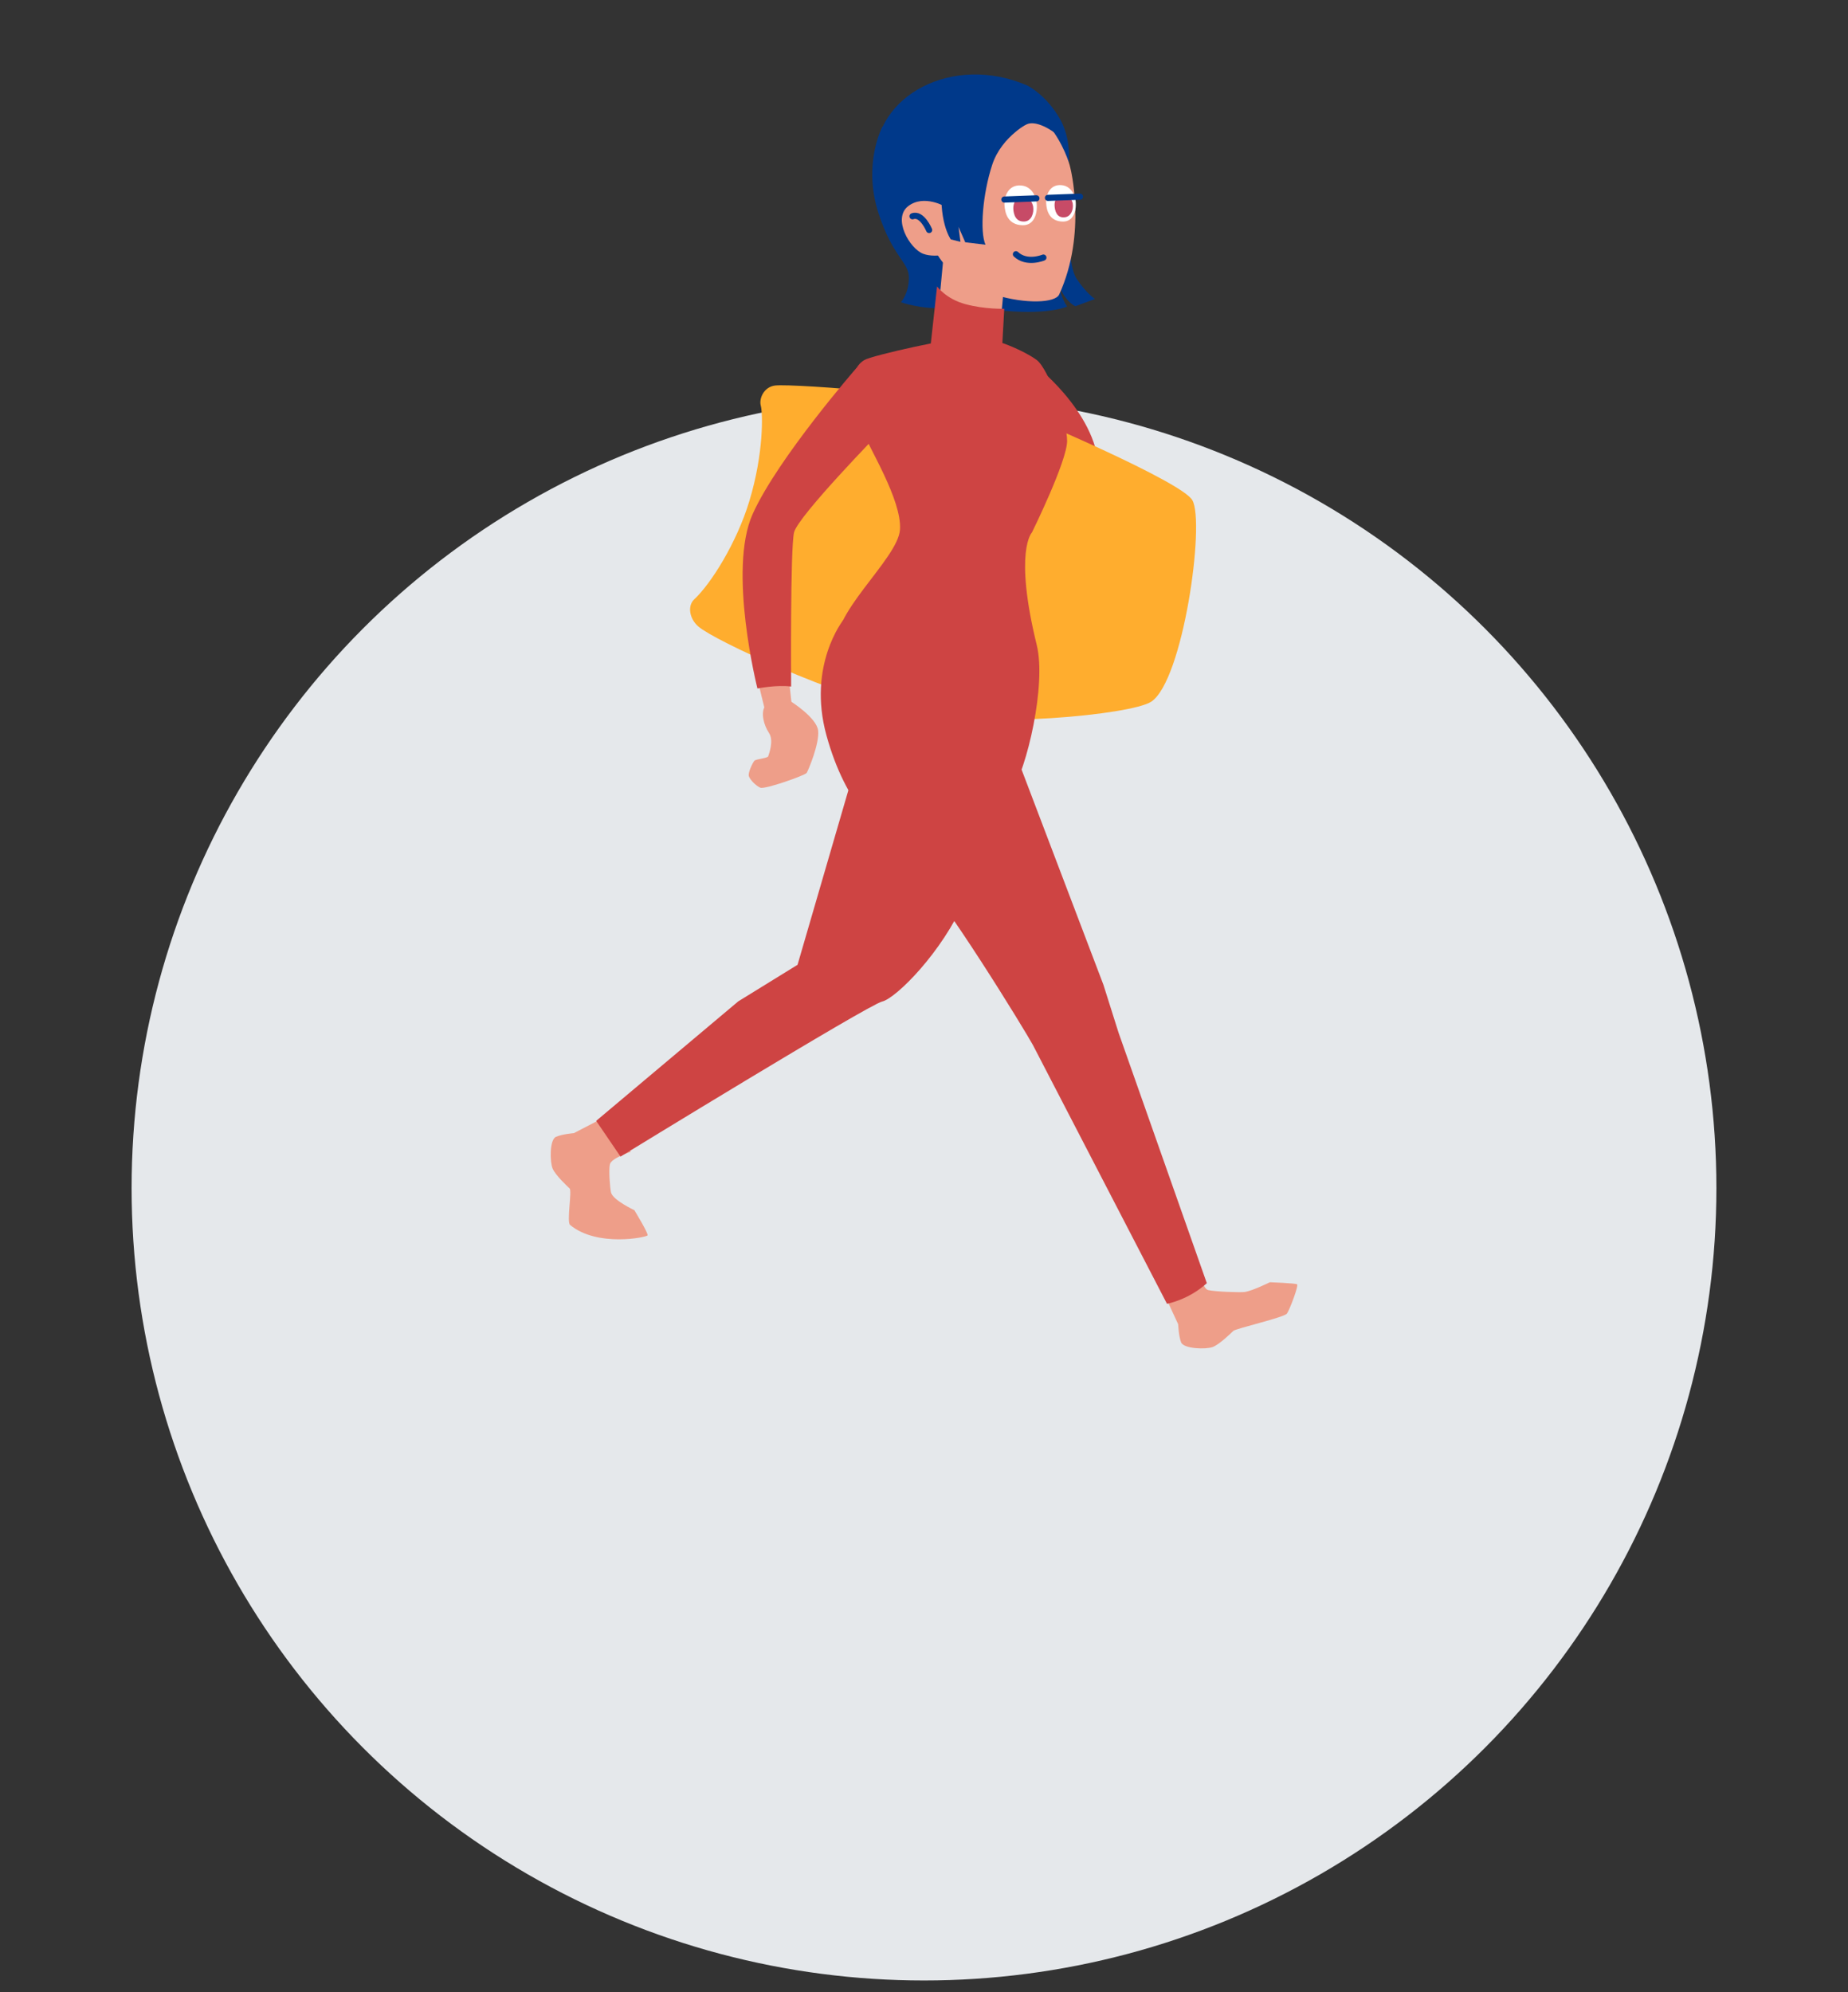 <?xml version="1.0" encoding="utf-8"?>
<!-- Generator: Adobe Illustrator 16.0.0, SVG Export Plug-In . SVG Version: 6.00 Build 0)  -->
<!DOCTYPE svg PUBLIC "-//W3C//DTD SVG 1.1//EN" "http://www.w3.org/Graphics/SVG/1.1/DTD/svg11.dtd">
<svg version="1.1" id="レイヤー_1" xmlns="http://www.w3.org/2000/svg" xmlns:xlink="http://www.w3.org/1999/xlink" x="0px"
	 y="0px" width="384.667px" height="414.667px" viewBox="0 0 384.667 414.667" enable-background="new 0 0 384.667 414.667"
	 xml:space="preserve">
<rect x="0" y="0" width="384.667" height="414.667" fill="#333333" stroke="none"/>
<g>
	<circle fill="#E5E8EB" cx="192.333" cy="247.333" r="164.94"/>
</g>
<g>
	<path fill="#CE4443" d="M214.905,75.551c0,0,13.233,9.925,13.835,21.955l-9.323,4.511l-7.218-17.744L214.905,75.551z"/>
	<path fill="#FFAD2E" d="M214.097,86.789c0,0,31.836,13.423,34.092,17.333c2.688,4.66-1.914,37.619-8.572,41.956
		c-4.173,2.718-34.448,5.633-50.075,2.255c-15.628-3.378-40.694-14.906-44.169-17.906c-1.932-1.668-2.279-4.356-0.867-5.666
		c3.444-3.195,8.822-11.702,11.469-20.442c3.035-10.023,2.8-18.374,2.39-19.853c-0.41-1.478,0.617-3.946,3.008-4.216
		C165.185,79.819,202.325,82.525,214.097,86.789z"/>
	<path fill="#EE9E89" d="M241.51,267.616l3.73,8.049c0,0,0.08,2.352,0.599,3.746s5.178,1.52,6.572,1
		c1.395-0.518,3.783-2.848,4.299-3.354s10.609-2.816,11.169-3.609c0.56-0.791,2.507-5.904,2.101-6.111
		c-0.407-0.209-5.638-0.42-5.638-0.42s-3.521,1.74-5.157,2.021c-0.912,0.158-6.466-0.055-7.73-0.393
		c-1.264-0.34-1.798-4.514-1.798-4.514L241.51,267.616z"/>
	<path fill="#EE9E89" d="M127.328,231.799l-7.876,4.084c0,0-2.345,0.184-3.715,0.764c-1.37,0.58-1.288,5.24-0.708,6.609
		c0.58,1.371,3.013,3.654,3.542,4.146s-0.651,6.969,0.094,7.59c5.636,4.684,15.942,2.584,16.132,2.168
		c0.19-0.414-2.755-5.24-2.755-5.24s-4.51-2.096-4.864-3.717c-0.197-0.904-0.505-4.559-0.223-5.836s4.315-2.588,4.315-2.588
		L127.328,231.799z"/>
	<path fill="#00398A" d="M222.8,47.129c0,0-0.677,7.97,1.354,10.978c2.029,3.008,3.759,4.136,3.759,4.136l-4.06,1.504
		c0,0-1.729-0.602-3.309-3.91c0,0,0.301,2.105,1.579,3.984c0,0-4.211,1.955-14.888,0.678l-7.595-7.369l-0.827-22.557l15.564-2.406
		L222.8,47.129z"/>
	<path fill="#00398A" d="M183.676,26.377c0,0-4.16,7.719-0.802,18.045c2.999,9.221,6.315,10.075,6.315,13.384
		s-1.654,5.113-1.654,5.113s4.211,1.503,9.174,1.202l0.451-3.007c0,0,0.902,1.805,0.752,2.706l6.767,0.752
		c0,0-6.315-13.383-6.466-26.917S183.676,26.377,183.676,26.377z"/>
	<path fill="#EE9E89" d="M196.508,52.242l-2.005,21.253c0,0,9.625,2.606,13.033,1.604l1.604-17.244L196.508,52.242z"/>
	<path fill="#CE4443" d="M195.055,59.61l-1.504,13.734c0,0,10.577,2.757,14.888,1.755l0.602-10.828c0,0-3.96,0.15-8.071-0.952
		C196.86,62.217,195.055,59.61,195.055,59.61z"/>
	<path fill="#00398A" d="M213.852,17.805c0,0,3.985,1.955,6.843,7.068c2.857,5.112,2.029,12.481-0.075,14.437
		c-2.105,1.954-30.076,9.774-30.076,9.774s-7.97-2.557-8.271-15.79S198.213,11.038,213.852,17.805z"/>
	<path fill="#EE9E89" d="M222.775,34.873c0,0,3.545,13.626-2.303,26.434c-1.62,3.547-24.709,0.95-26.948-12.69
		c-2.238-13.641-2.738-24.742,10.559-27.704C217.38,17.951,222.453,33.078,222.775,34.873z"/>
	
		<path fill="none" stroke="#00398A" stroke-width="1.282" stroke-linecap="round" stroke-linejoin="round" stroke-miterlimit="10" d="
		M217.186,53.62c0,0-3.455,1.451-5.719-0.698"/>
	<path fill="#00398A" d="M188.588,41.113l7.018,3.209c0,0,6.216-1.003,7.281-4.077c0.476-1.375,0.633-2.838,1.392-4.079
		c1.908-3.124,5.721-8.697,9.498-10.315c2.105-0.902,6.091,1.579,7.745,3.685l-2.481-5.038c0,0-7.143-8.045-18.422-6.091
		C189.34,20.361,186.333,34.347,188.588,41.113z"/>
	<path fill="#EE9E89" d="M196.86,43.068c0,0-4.512-2.707-7.82-0.15c-3.308,2.557,0.301,8.873,3.158,9.926
		c2.857,1.052,7.067-0.451,7.067-0.451L196.86,43.068z"/>
	
		<path fill="none" stroke="#00398A" stroke-width="1.282" stroke-linecap="round" stroke-linejoin="round" stroke-miterlimit="10" d="
		M193.401,47.881c0,0-1.504-3.609-3.459-2.857"/>
	<path fill="#FFFFFF" d="M215.733,41.836c0,0-0.514-3.024-3.195-3.227c-2.681-0.202-3.547,2.322-3.454,4.039
		c0.094,1.718,0.697,4.196,3.815,4.238C215.403,46.92,216.103,44.118,215.733,41.836z"/>
	<path fill="#FFFFFF" d="M223.852,41.495c0,0-0.472-2.772-2.929-2.958c-2.458-0.186-3.252,2.129-3.166,3.703
		c0.085,1.574,0.639,3.847,3.496,3.885C223.549,46.155,224.191,43.588,223.852,41.495z"/>
	<path fill="#C74B67" d="M215.046,42.973c0,0-0.318-1.875-1.98-2s-2.199,1.439-2.142,2.505c0.058,1.064,0.438,2.771,2.365,2.627
		C214.679,46.001,215.276,44.389,215.046,42.973z"/>
	<path fill="#C74B67" d="M223.288,42.355c0,0-0.292-1.719-1.815-1.833c-1.523-0.115-2.017,1.319-1.963,2.296
		c0.053,0.976,0.411,2.643,2.168,2.408C222.913,45.062,223.498,43.653,223.288,42.355z"/>
	<path fill="#00398A" d="M214.654,25.273c0,0-6.115,2.908-8.12,9.023s-2.606,13.935-1.403,16.642l-4.211-0.501l-1.403-3.208
		l0.401,3.107l-2.005-0.501c0,0-2.808-3.81-1.705-12.832c1.104-9.023,9.725-15.84,9.725-15.84L214.654,25.273z"/>
	
		<line fill="none" stroke="#00398A" stroke-width="1.282" stroke-linecap="round" stroke-linejoin="round" stroke-miterlimit="10" x1="209.066" y1="41.54" x2="215.732" y2="41.289"/>
	
		<line fill="none" stroke="#00398A" stroke-width="1.282" stroke-linecap="round" stroke-linejoin="round" stroke-miterlimit="10" x1="218.138" y1="41.189" x2="224.805" y2="40.938"/>
	<path fill="#CE4443" d="M179.917,74.949c1.632-0.979,18.848-4.813,22.858-4.813c4.01,0,10.627,3.008,13.032,4.813
		c2.406,1.804,6.316,12.632,6.316,16.842c0,4.211-7.319,19.048-7.319,19.048s-3.809,3.81,1.003,23.459
		c2.009,8.2-2.005,25.665-5.413,30.878c-0.33,0.503-33.886-22.457-36.092-29.675c-2.205-7.218,12.632-19.048,13.033-25.264
		s-6.616-17.243-8.221-21.454C177.51,84.573,175.907,77.354,179.917,74.949z"/>
	<path fill="#CE4443" d="M242.912,271.409c0,0,4.442-0.789,8.292-4.289l-18.372-52.142l-3.15-9.975l-21.092-55.467l-33.067-20.451
		c0,0-7.503,9.389-3.5,23.972c4.003,14.584,11.096,20.37,17.673,26.947c6.577,6.576,23.602,34.409,25.318,37.553L242.912,271.409z"
		/>
	<path fill="#CE4443" d="M166.011,200.84l12.567-43.165l33.267,4.804c0,0-6.528,14.356-11.075,24.953
		c-4.586,10.691-14.249,20.388-17.143,21.054c-2.895,0.666-54.468,32.281-54.468,32.281l-5.062-7.438l29.567-24.871L166.011,200.84z
		"/>
	<g>
		<polygon fill="#EE9E89" points="164.204,141.135 164.941,148.113 159.468,148.792 157.519,140.832 		"/>
		<path fill="#EE9E89" d="M164.673,146.05c0,0,5.345,3.367,5.629,6.059c0.284,2.692-2.071,8.309-2.397,8.797
			c-0.327,0.488-8.705,3.489-9.657,3.062c-0.953-0.43-2.142-1.664-2.37-2.396s0.83-2.885,1.172-3.224s2.743-0.517,2.853-0.906
			s1.247-3.231,0.167-4.856c-1.079-1.625-1.721-4.128-0.883-5.502C160.025,145.709,164.673,146.05,164.673,146.05z"/>
	</g>
	<path fill="#CE4443" d="M178.313,76.553c0,0-16.441,18.848-21.654,30.477s1.002,36.291,1.002,36.291s4.01-0.802,7.018-0.4
		c0,0-0.201-28.672,0.602-32.081c0.802-3.408,18.246-21.253,18.246-21.253L178.313,76.553z"/>
</g>
</svg>
